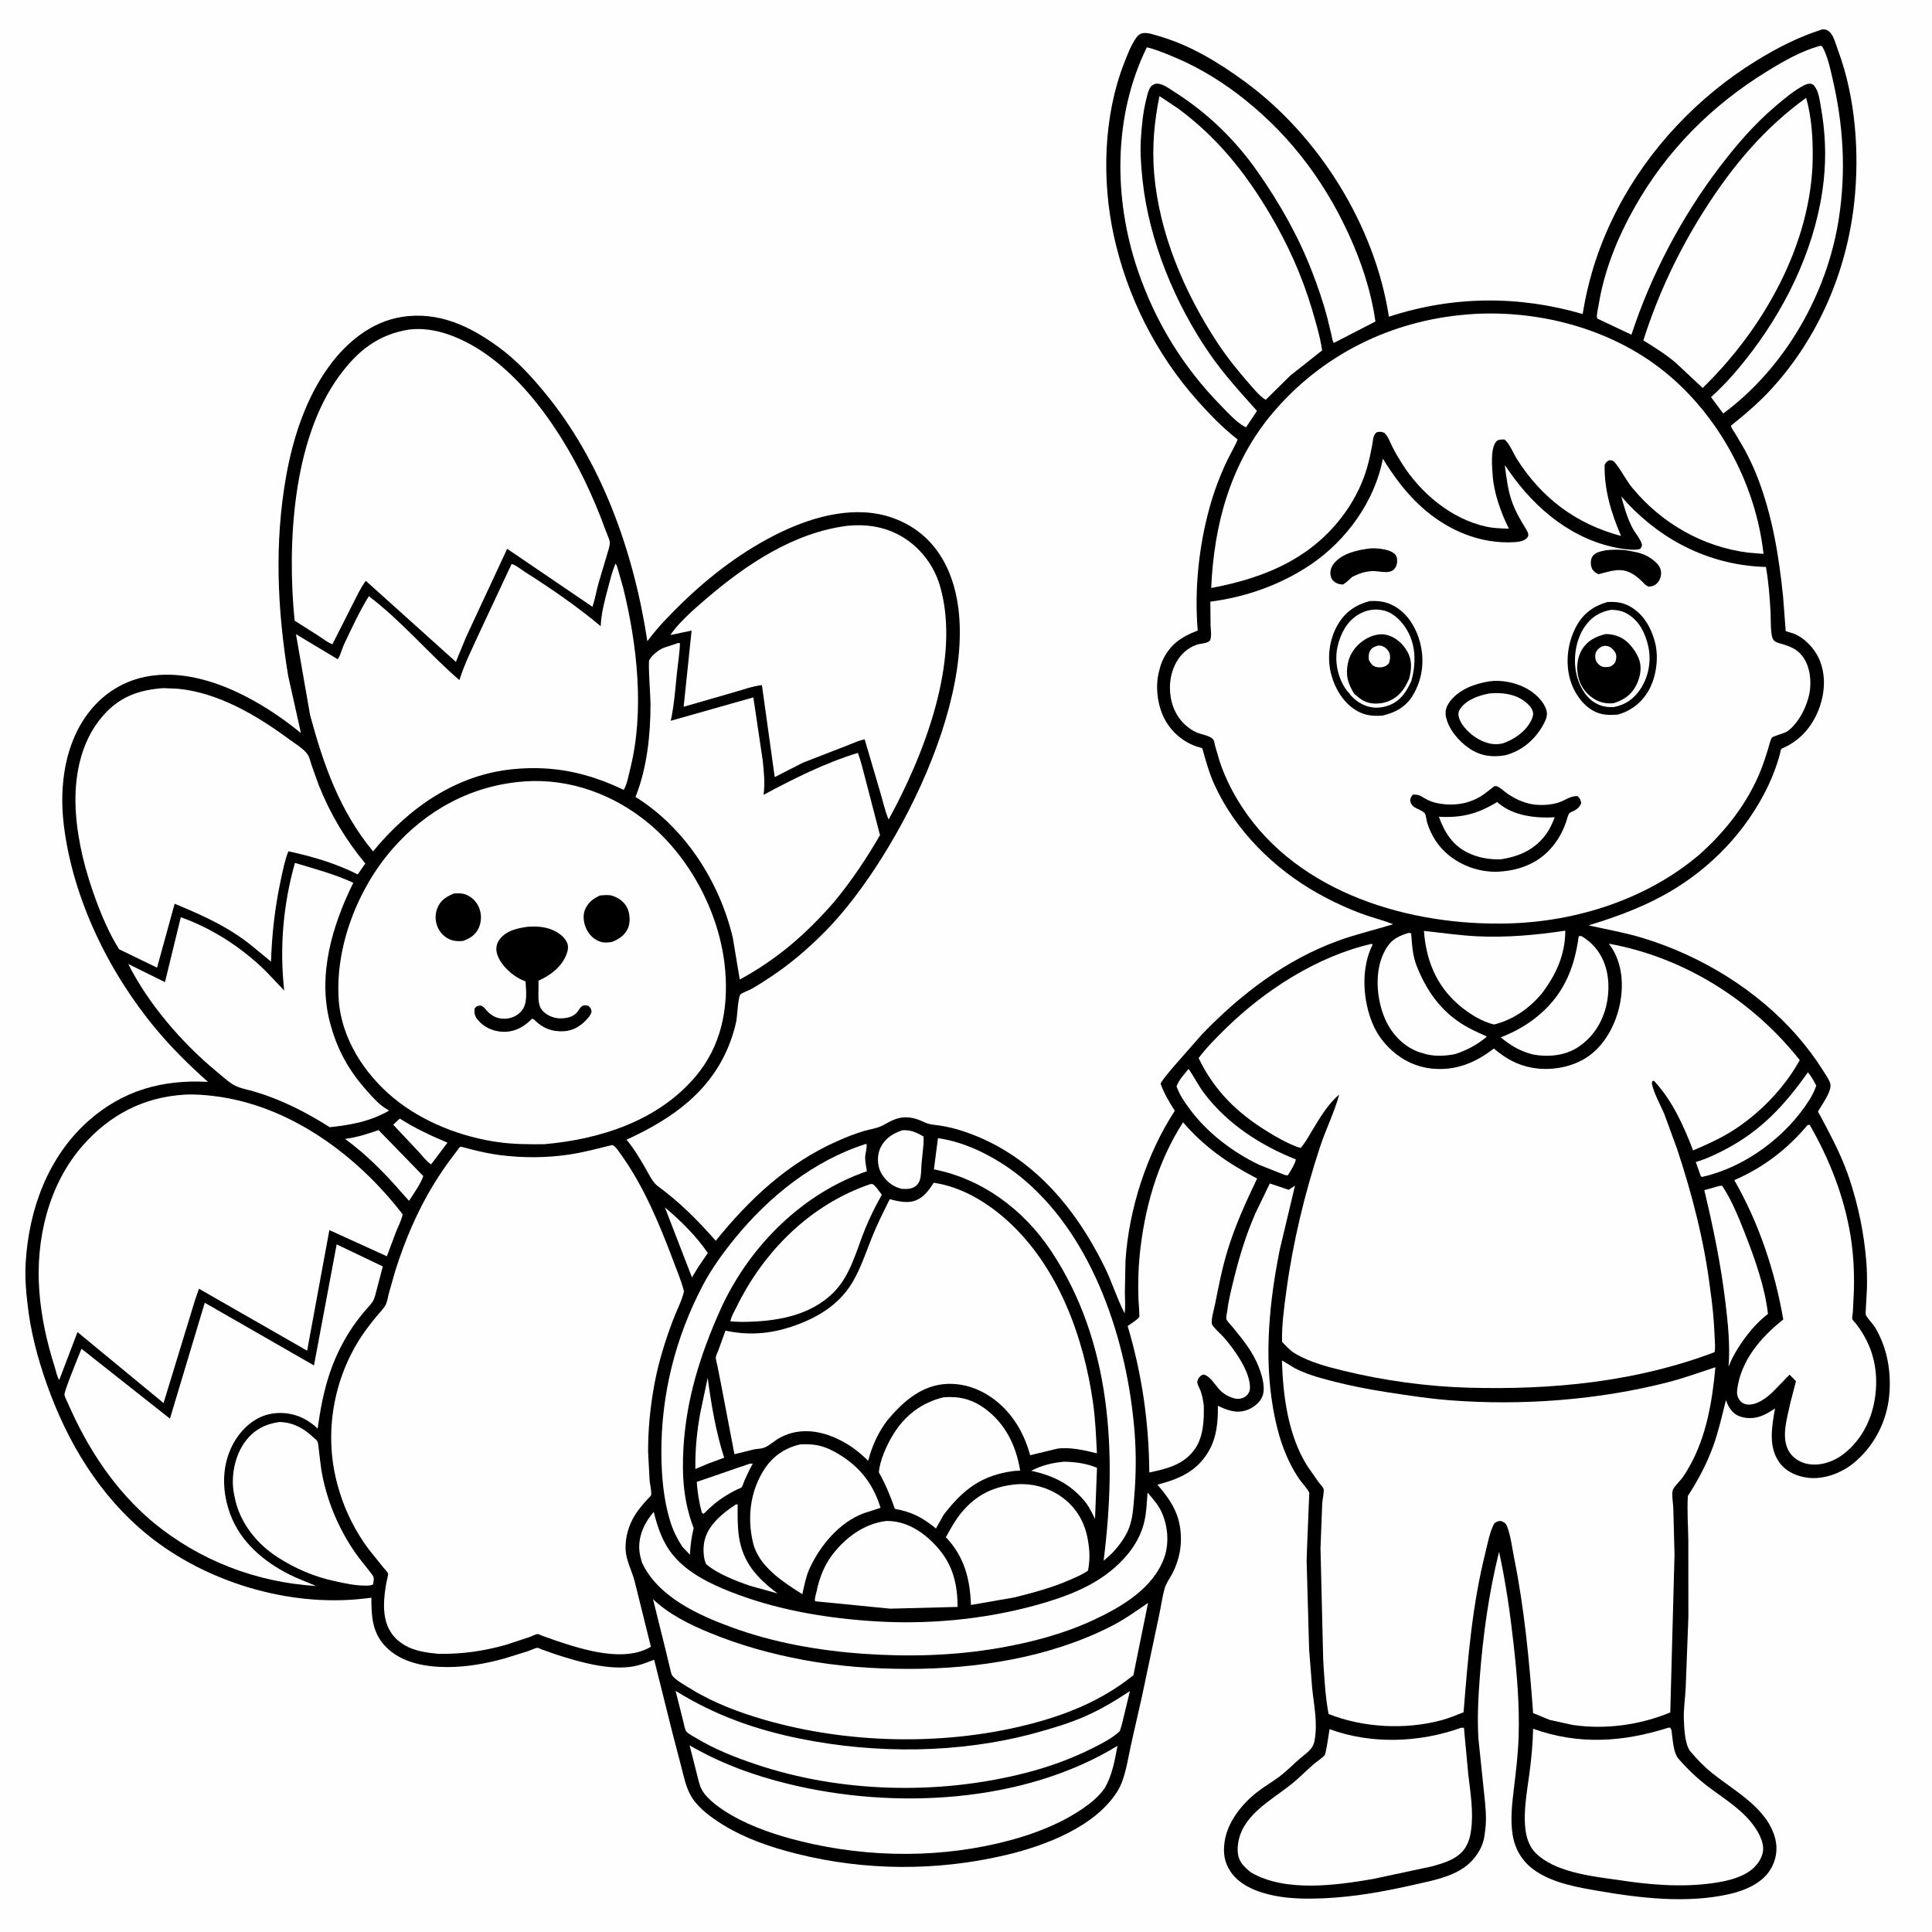 <svg version="1.1" xmlns="http://www.w3.org/2000/svg" style="display: block;" viewBox="0 0 2048 2048" width="1024" height="1024">
<path transform="translate(0,0)" fill="rgb(254,254,254)" d="M -0 -0 L 2048 0 L 2048 2048 L -0 2048 L -0 -0 z"/>
<path transform="translate(0,0)" fill="rgb(0,0,0)" d="M 1931.94 31.079 C 1935.53 31.069 1937.67 31.848 1940.12 34.5 C 1944.11 38.831 1946.32 47.795 1948.38 53.322 C 1966.92 103.045 1971.29 162.086 1965.56 214.619 C 1957.58 287.778 1927.69 357.684 1877.82 412.258 C 1864.7 426.613 1850.03 439.106 1834.89 451.254 C 1835.53 454.284 1837.99 457.268 1839.6 459.911 L 1849.5 476.805 C 1854.7 486.552 1859.48 496.699 1863.42 507.023 C 1878.99 547.802 1885.73 589.48 1890.16 632.719 L 1892.93 669.012 L 1901.05 671.515 C 1912.65 675.919 1923.37 687.241 1928.33 698.485 C 1935.94 715.764 1934.51 735.441 1927.67 752.726 C 1920.44 770.983 1907.54 785.557 1889.31 793.271 C 1887.42 794.071 1887.54 796.301 1887.05 798.23 C 1883.1 813.534 1876.81 828.909 1869.37 842.833 C 1844.64 889.12 1806.12 926.531 1759.77 951.022 C 1735.25 963.982 1710.34 972.843 1683.92 980.932 C 1703.13 985.236 1722.74 988.627 1741.58 994.367 C 1803.52 1013.24 1863.54 1049.92 1905.98 1099.11 C 1915.37 1110 1924.42 1121.92 1932.05 1134.11 C 1934.7 1138.33 1938.31 1143.29 1939.99 1148 C 1942.5 1155.05 1933.42 1167.8 1929.76 1174 C 1929.47 1174.49 1927.19 1177.86 1927.19 1178.33 C 1927.18 1178.93 1928.79 1181.31 1929.17 1182.03 L 1936.45 1195.7 C 1945.64 1213.16 1954.3 1231.02 1960.51 1249.78 C 1969.96 1278.31 1976.03 1307.64 1978.38 1337.6 C 1979.12 1347.06 1979.22 1356.64 1979.03 1366.12 L 1977.8 1388.39 C 1977.79 1389.59 1977.43 1392.87 1977.84 1393.75 C 1980.01 1398.38 1985.4 1403.13 1988.18 1407.94 C 2000.72 1429.63 2004.92 1454.2 2002.69 1479 C 2000.18 1506.97 1986.37 1533.61 1964.52 1551.23 C 1951.65 1561.61 1933.44 1568.43 1916.8 1566.53 C 1905.35 1565.23 1893.57 1560.23 1886.55 1550.75 C 1874.03 1533.84 1878.31 1512.04 1881.59 1493 C 1877.13 1496.06 1872.55 1498.84 1867.5 1500.84 C 1859.41 1504.05 1849.57 1504.23 1841.67 1500.31 C 1836.15 1497.58 1832.16 1491.33 1830.14 1485.69 L 1829.6 1484.09 C 1825.51 1500.22 1821.83 1516.87 1816.21 1532.53 C 1809.48 1551.29 1800.04 1569.11 1789.19 1585.79 C 1788.29 1601.36 1789.43 1617.42 1789.7 1633.02 L 1789.75 1713.97 L 1786.87 1789.97 C 1786.25 1801.19 1784.49 1812.26 1784.97 1823.54 C 1785.37 1832.68 1786.11 1849.77 1791.98 1856.68 C 1798.78 1864.69 1805.94 1872.27 1814.13 1878.91 C 1838.43 1898.6 1873.62 1916.48 1881.86 1949.21 C 1884.65 1960.31 1882.75 1971.87 1876.82 1981.63 C 1867.73 1996.61 1849.32 2004.17 1832.98 2007.86 C 1788.59 2017.87 1739.47 2012.23 1695.15 2004.58 C 1672.73 2000.71 1648.28 1996.59 1628.89 1984.05 C 1615.08 1975.12 1606.47 1962.14 1603.61 1945.84 C 1600.69 1929.2 1602.96 1911.16 1604.97 1894.5 C 1607.11 1876.79 1609.21 1858.95 1609.8 1841.12 C 1610.87 1808.49 1608.17 1775.89 1604.55 1743.49 C 1600.86 1710.39 1596.21 1677.53 1589.07 1644.98 C 1578.29 1688.3 1572.09 1733.04 1568.67 1777.5 C 1567 1799.37 1565.88 1821.2 1567.18 1843.13 L 1573.21 1900.98 C 1574.58 1913.77 1576.11 1927.18 1574.41 1940.01 L 1573.38 1947.41 C 1571.13 1960.24 1562.65 1972.25 1552.02 1979.65 C 1536.75 1990.29 1517.1 1993.75 1499.31 1997.82 C 1467.39 2005.11 1436.06 2010.79 1403.25 2012.26 C 1386.78 2013.01 1368.72 2012.87 1352.5 2009.82 C 1334.82 2006.49 1314.38 1999.36 1304.1 1983.5 C 1297.81 1973.8 1296.55 1964.26 1298.02 1953.07 C 1300.77 1932.13 1315.76 1913.09 1331.85 1900.3 C 1339.67 1894.08 1348.4 1889.13 1356.38 1883.14 C 1364.17 1877.28 1370.96 1870.12 1378.38 1863.81 C 1384.58 1858.53 1391.67 1854.3 1393.31 1846 C 1397.06 1827.01 1392.96 1808.82 1390.99 1789.91 L 1387.73 1748.7 L 1385.08 1654.74 C 1385.09 1646.85 1388.04 1582.7 1387.89 1582.36 C 1385.74 1577.56 1379.91 1571.86 1376.85 1567.27 C 1361.66 1544.52 1354.01 1519.04 1349.42 1492.31 C 1339.88 1436.76 1345.61 1379.36 1356.66 1324.38 L 1372.78 1256.79 L 1366.09 1261.25 L 1346.06 1254.51 L 1330.74 1286.25 C 1321.03 1308.46 1313.87 1331.62 1308.1 1355.14 C 1305.38 1366.22 1302.43 1377.66 1301.03 1388.98 C 1300.75 1391.18 1299.54 1396.17 1300 1398.21 C 1300.47 1400.27 1305.22 1405.04 1306.69 1406.85 C 1317.55 1420.16 1328.11 1432.94 1334.37 1449.18 C 1337.85 1458.21 1342.21 1472.21 1337.6 1481.59 C 1334.56 1487.77 1328 1492.47 1321.68 1494.75 C 1310.73 1498.71 1300.91 1494.92 1290.99 1490.16 C 1291.24 1506.9 1289.8 1523.76 1281.18 1538.5 C 1268.69 1559.84 1249.8 1567.8 1226.91 1573.83 C 1236.96 1585.58 1245.67 1597.03 1249.55 1612.3 C 1252.3 1623.14 1252.59 1635.74 1250.32 1646.72 C 1248.91 1653.58 1246.24 1661.28 1242.99 1667.5 C 1240.17 1672.9 1236.02 1678.39 1234.42 1684.29 C 1231.93 1693.5 1230.64 1703.5 1228.58 1712.88 L 1210.44 1798.69 L 1199.12 1848.56 C 1195.63 1863.99 1193.01 1885.19 1184.67 1898.62 C 1161.15 1936.5 1107.64 1956.67 1066.11 1966.45 C 993.231 1983.62 917.202 1983.27 844.531 1965.07 C 817.265 1958.24 789.637 1948.87 765.67 1933.88 C 753.764 1926.43 740.757 1917.16 733.233 1905.03 C 727.375 1895.59 725.006 1883.82 722.264 1873.18 L 712.529 1835.78 L 693.454 1759.41 C 685.944 1762.2 678.681 1765.24 670.732 1766.56 C 645.026 1770.84 613.413 1761.52 588.887 1753.66 L 574.197 1748.43 C 573.253 1748.08 570.748 1746.79 569.775 1746.76 C 567.812 1746.69 562.444 1749.35 560.389 1750.06 L 534.177 1758.23 C 514.763 1763.49 494.706 1767.15 474.545 1767.16 C 451.617 1767.18 426.081 1762.95 409.246 1745.92 C 394.489 1730.99 393.678 1713.5 393.667 1693.65 L 384.32 1694.75 C 305.526 1703.37 218.443 1677.08 157.011 1627.46 C 105.432 1585.79 71.028 1528.31 49.252 1466.28 C 39.793 1439.33 32.184 1410.64 29.188 1382.19 C 27.338 1367.66 26.368 1352.99 27.241 1338.34 C 30.595 1282.09 50.773 1226.41 93.642 1188.29 C 130.171 1155.81 172.314 1144.18 220.428 1146.84 C 200.651 1129.15 182.209 1111.07 165.196 1090.64 C 115.1 1030.48 76.936 952.067 67.58 874.079 C 62.654 833.022 68.66 787.194 95.04 754 C 112.54 731.981 136.417 718.798 164.415 715.858 C 219.382 710.086 278.176 743.642 319.008 777.082 L 305.441 716.306 C 293.952 645.956 290.78 575.491 303.28 505.038 C 310.493 464.384 324.157 422.192 348.646 388.533 C 367.384 362.779 393.822 340.905 426.136 335.913 C 465.335 329.859 498.572 345.905 529.3 368.5 C 547.435 381.836 562.405 398.06 576.715 415.319 C 638.127 489.392 671.917 585.542 686.214 679.707 C 696.72 665.491 709.041 652.873 721.639 640.525 C 752.502 610.275 788.39 583.064 827.431 564.259 C 863.303 546.981 907.263 535.182 946.251 548.971 C 972.611 558.293 992.096 576.468 1003.92 601.792 C 1054.44 710.021 952.926 907.777 875.563 986.5 C 857.338 1005.04 837.785 1021.89 816.021 1036.16 C 809.421 1040.48 802.76 1044.94 795.83 1048.71 C 793.04 1050.23 786.983 1052.12 784.882 1054.21 C 782.357 1056.71 781.484 1077.63 780.519 1082.38 C 778.987 1089.92 776.723 1097.36 774.04 1104.57 C 754.706 1156.52 712.548 1186.02 664.134 1208.15 C 671.806 1217.08 677.906 1227.72 683.892 1237.83 C 687.465 1243.86 691.672 1253.26 697.339 1257.4 C 720.678 1274.41 739.619 1293.64 758.728 1315.26 C 794.464 1271.09 834.809 1233.05 887.398 1209.72 C 896.549 1205.66 905.903 1201.92 915.488 1199.01 C 922.239 1196.96 929.726 1196.22 935.947 1192.88 C 940.175 1190.61 944.502 1188.03 949.022 1186.41 C 959.879 1182.5 969.533 1184.64 979.5 1189.45 C 985.576 1192.38 990.397 1192.23 996.849 1193.24 C 1004.51 1194.43 1012.02 1196.23 1019.4 1198.6 C 1090.85 1221.58 1138.74 1277.67 1170.94 1343.1 C 1178.81 1359.09 1183.98 1376.44 1192.11 1392.17 C 1193.2 1385.05 1192.51 1377.6 1192.39 1370.41 L 1193.07 1336.26 C 1196.67 1281.77 1215.45 1223.32 1245.32 1177.49 C 1239.4 1168.04 1233.92 1159.16 1230.21 1148.6 C 1233.89 1142.29 1239.34 1136.42 1243.98 1130.78 L 1273.94 1096.66 C 1315.03 1054.02 1362.39 1017.68 1418.56 997.204 C 1437.78 990.194 1457.34 985.769 1476.78 979.72 C 1466.92 975.746 1456.52 973.205 1446.5 969.652 C 1429.49 963.621 1412.75 955.825 1397 947.017 C 1350.42 920.966 1308.88 879.848 1286.91 830.768 C 1281.55 818.773 1278.03 805.784 1274.46 793.155 L 1271 792.106 C 1256.78 788.041 1244.31 778.326 1236.5 765.698 C 1227.29 750.804 1224.21 729.283 1228.44 712.402 C 1229.45 708.389 1230.43 704.355 1232.16 700.58 C 1240.15 683.131 1252.15 675.085 1269.62 668.417 C 1266.04 625.152 1270.7 579.296 1282.33 537.562 C 1287.2 520.077 1293.57 503.271 1301.45 486.913 C 1302.6 484.515 1312.09 467.079 1311.85 465.85 C 1311.81 465.64 1307.39 462.168 1307.01 461.852 C 1293.48 450.773 1281.14 437.919 1269.52 424.874 C 1225.31 375.228 1194.66 314.195 1180.57 249.286 C 1167.91 190.964 1169.72 123.402 1191.39 67.523 C 1194.94 58.365 1198.56 48.666 1204.11 40.494 C 1206.13 37.525 1208.52 35.487 1212.22 35.068 C 1217.16 34.508 1223.29 36.792 1228.03 38.148 C 1261.37 47.691 1291.32 65.909 1319.12 86.196 C 1398.16 143.868 1457.4 239.102 1472.3 335.743 C 1539.68 313.643 1609.69 312.992 1677.7 332.887 C 1684.05 293.352 1696.04 257.293 1714.49 221.695 C 1747.69 157.658 1800.1 102.388 1861.36 64.618 C 1883.94 50.695 1906.56 39.124 1931.94 31.079 z"/>
<path transform="translate(0,0)" fill="rgb(254,254,254)" d="M 423.804 1185.73 C 439.9 1196.07 456.765 1203.88 474.349 1211.29 L 461.303 1228.56 L 456.942 1234.32 C 452.179 1231.27 447.571 1224.95 443.645 1220.77 L 416.795 1192.21 L 423.804 1185.73 z"/>
<path transform="translate(0,0)" fill="rgb(254,254,254)" d="M 704.842 1279.96 C 721.555 1293.95 737.945 1310.16 750.334 1328.22 L 740.135 1343.19 L 733.497 1354.07 L 704.842 1279.96 z"/>
<path transform="translate(0,0)" fill="rgb(254,254,254)" d="M 794.932 1551.5 L 798.009 1551.5 C 794.634 1557.41 791.748 1563.54 789.04 1569.78 C 788.366 1571.33 787.166 1575.51 786.096 1576.64 C 785.353 1577.42 782.059 1578.55 781 1579.06 C 776.902 1581.06 772.97 1583.25 769.1 1585.67 C 760.269 1591.18 753.117 1597.35 745.853 1604.8 L 744.01 1603.5 C 741.058 1592.9 739.334 1581.84 738.586 1570.88 L 794.932 1551.5 z"/>
<path transform="translate(0,0)" fill="rgb(254,254,254)" d="M 750.187 1460.51 C 753.884 1488.35 758.973 1518.56 767.655 1545.23 L 750.747 1551.44 L 737.117 1557.17 C 736.791 1537.26 738.718 1517.27 742.341 1497.69 L 750.187 1460.51 z"/>
<path transform="translate(0,0)" fill="rgb(254,254,254)" d="M 1128.17 1549.43 C 1140.5 1549.79 1151.41 1551.21 1162.87 1555.94 L 1160.78 1610.14 C 1157.8 1604.16 1155.16 1598.46 1151.15 1593.07 L 1150.28 1591.93 C 1135.08 1573.29 1116.32 1564.04 1093.05 1559.09 C 1104.5 1553.26 1115.41 1550.58 1128.17 1549.43 z"/>
<path transform="translate(0,0)" fill="rgb(254,254,254)" d="M 401.296 1197.95 L 448.687 1246.68 C 445.73 1255.56 438.572 1264.98 433.603 1272.96 L 424.362 1262.66 C 407.465 1243.05 386.75 1222.48 365.748 1207.31 C 378.203 1205.75 389.494 1202.01 401.296 1197.95 z"/>
<path transform="translate(0,0)" fill="rgb(254,254,254)" d="M 956.641 1198.11 C 965.242 1197.5 971.914 1200.56 979.06 1204.86 L 979.003 1212.5 L 976.841 1233.9 C 976.428 1239.35 976.714 1246.16 974.929 1251.25 C 974.15 1253.47 972.836 1255.53 971 1257.02 C 966.406 1260.75 960.852 1260.54 955.278 1260.17 L 949.902 1258.29 C 942.189 1254.88 935.036 1247.38 932.264 1239.35 C 929.755 1232.08 930.125 1222.8 933.687 1215.91 C 938.69 1206.24 946.747 1201.43 956.641 1198.11 z"/>
<path transform="translate(0,0)" fill="rgb(254,254,254)" d="M 780.49 1594.5 L 781.945 1595.05 C 781.888 1606.17 781.691 1617.4 783.249 1628.44 C 787.136 1656.01 802.43 1672.77 824.258 1689.12 L 795.348 1681.08 C 780.679 1676.09 760.122 1668.26 748.485 1657.95 C 745.474 1651.59 745.222 1641.41 746.525 1634.56 C 749.896 1616.84 766.262 1603.66 780.49 1594.5 z"/>
<path transform="translate(0,0)" fill="rgb(254,254,254)" d="M 1916.43 1136.67 C 1920.03 1140.92 1922.81 1145.87 1925.28 1150.83 C 1923.49 1156.14 1921.07 1161.04 1918.1 1165.79 C 1894.09 1204.17 1850.73 1236.71 1806.5 1247.03 C 1804.12 1247.7 1805.3 1247.72 1802.97 1247 L 1797.62 1231.79 C 1808.52 1228.62 1818.88 1223.69 1828.9 1218.43 C 1867.07 1198.41 1891.96 1171.39 1916.43 1136.67 z"/>
<path transform="translate(0,0)" fill="rgb(254,254,254)" d="M 1259.95 1133.07 C 1265.93 1141.65 1270.45 1150.98 1276.82 1159.37 C 1301.13 1191.41 1336.52 1214.36 1373.56 1228.98 C 1373.75 1232.12 1367.03 1243.3 1365.01 1245.99 L 1361.82 1245.5 L 1334.56 1234.65 C 1306.36 1221.13 1279.36 1200.46 1260.75 1175.14 C 1255.24 1167.65 1250.27 1160.32 1247.16 1151.51 C 1249.69 1144.83 1255.48 1138.53 1259.95 1133.07 z"/>
<path transform="translate(0,0)" fill="rgb(254,254,254)" d="M 1821.36 1257.5 C 1822.87 1257.01 1823.93 1256.97 1825.5 1256.92 C 1835.51 1271.84 1842.89 1290.11 1849.45 1306.82 C 1860.02 1333.78 1870.82 1363.91 1874.12 1392.77 C 1861.18 1402.77 1850.61 1415.9 1841.97 1429.7 C 1838.43 1435.62 1835.12 1441.45 1832.73 1447.95 L 1832.34 1449.04 C 1834.12 1426.31 1831.75 1403.16 1829.03 1380.6 C 1824.14 1340.02 1816.13 1301.34 1806.63 1261.59 L 1821.36 1257.5 z"/>
<path transform="translate(0,0)" fill="rgb(254,254,254)" d="M 1673.49 992.5 L 1676.02 992.138 C 1682.87 995.995 1688.86 1001.35 1693.5 1007.71 C 1704.48 1022.8 1706.74 1042.26 1703.84 1060.27 C 1700.64 1080.13 1690.68 1097.69 1673.96 1109.27 C 1659.75 1119.11 1641.2 1120.94 1624.6 1117.68 L 1623.81 1117.47 L 1622.5 1117.09 C 1610.08 1113.64 1600.72 1107.75 1590.81 1099.61 C 1603.83 1094.7 1616.07 1088.02 1627.08 1079.49 C 1656.34 1056.8 1668.73 1028.14 1673.49 992.5 z"/>
<path transform="translate(0,0)" fill="rgb(254,254,254)" d="M 1491.13 989.5 C 1493.53 988.889 1493.46 988.553 1495.92 989.5 C 1496.81 1001.36 1497.34 1012.98 1501.81 1024.16 C 1511.2 1047.67 1524.37 1067.73 1545.41 1082.54 C 1554.98 1089.27 1565.21 1093.93 1575.88 1098.58 L 1575.53 1099.39 C 1565.65 1107.58 1555.03 1113.2 1542.91 1117.26 C 1533.31 1119.35 1521.8 1120 1512.23 1117.58 L 1510.5 1117.11 C 1506.87 1116.16 1503.4 1115.13 1499.99 1113.56 C 1483.44 1105.94 1471.94 1091.42 1465.97 1074.42 C 1459 1054.61 1457.58 1029.2 1466.91 1010 C 1472.71 998.055 1478.7 993.71 1491.13 989.5 z"/>
<path transform="translate(0,0)" fill="rgb(254,254,254)" d="M 1509.45 986.815 C 1528.13 988.775 1546.69 991.556 1565.48 992.485 C 1596.72 994.029 1628.41 991.261 1659.29 986.522 C 1659.18 1012.12 1649.51 1033.3 1634.25 1053.31 C 1620.94 1069.12 1604.05 1080.91 1583.83 1086.01 C 1570.3 1082.92 1556.55 1074.02 1546.15 1065.05 C 1522.36 1044.53 1511.66 1017.57 1509.45 986.815 z"/>
<path transform="translate(0,0)" fill="rgb(254,254,254)" d="M 939.195 1612.33 L 940.606 1612.29 C 959.3 1612.45 975.153 1621.76 988.233 1634.53 C 1008.67 1654.49 1014.84 1675.36 1015.13 1703.41 L 943.56 1705.25 L 864.145 1697.42 L 863.823 1696.37 C 863.577 1694.05 865.033 1689.74 865.528 1687.36 C 868.539 1672.89 873.524 1659.54 882.601 1647.73 C 896.492 1629.66 916.292 1615.15 939.195 1612.33 z"/>
<path transform="translate(0,0)" fill="rgb(254,254,254)" d="M 921.725 1255.5 L 924.514 1254.97 C 928.497 1257.01 931.94 1262.92 934.741 1266.5 C 928.192 1278.16 922.154 1290.2 917.1 1302.59 C 907.798 1325.4 901.725 1351.72 883.958 1369.69 C 858.245 1395.71 820.922 1401.05 786.136 1401.28 L 774.4 1400.78 C 773.901 1397.9 779.325 1388.43 780.721 1385.56 C 809.462 1326.5 858.893 1277.12 921.725 1255.5 z"/>
<path transform="translate(0,0)" fill="rgb(254,254,254)" d="M 1000.28 1481.17 C 1016.69 1479.92 1030.27 1483.18 1043.71 1492.94 C 1065.76 1508.94 1077.11 1532.47 1081.41 1558.86 L 1074.72 1559.32 C 1040.6 1563.73 1021.12 1578.76 1000.43 1605.54 L 992.117 1620.25 C 977.983 1608.6 966.638 1602.74 948.605 1599.44 C 943.737 1585.61 938.84 1573.6 931.643 1560.82 C 932.493 1548.33 940.164 1531.39 946.7 1520.8 C 959.34 1500.31 976.794 1486.85 1000.28 1481.17 z"/>
<path transform="translate(0,0)" fill="rgb(254,254,254)" d="M 918.336 1212.5 C 919.652 1214.55 917.162 1223.37 917.091 1226.35 C 916.974 1231.29 918.178 1236.68 918.931 1241.56 L 912.524 1243.88 C 845.888 1269.02 791.88 1324.93 763.103 1389.51 C 742.3 1436.19 727.562 1482.95 724.533 1534.24 C 722.76 1564.27 724.468 1591.53 735.323 1619.87 C 732.945 1629.49 731.803 1638.17 731.392 1648.11 L 723.648 1639.97 C 717.807 1631.2 713.572 1622.7 710.447 1612.6 C 703.461 1590.01 701.261 1565.1 701.089 1541.54 C 700.631 1478.78 715.823 1418.02 745.018 1362.5 C 754.257 1344.93 766.488 1328.05 779.021 1312.68 C 815.418 1268.05 862.903 1229.97 918.336 1212.5 z"/>
<path transform="translate(0,0)" fill="rgb(254,254,254)" d="M 848.087 1531.15 C 861.631 1530.38 871.578 1531.92 883.526 1538.32 C 908.901 1551.91 925.016 1570.81 933.412 1598.35 L 915.5 1604.14 C 889.263 1613.98 868.732 1639.1 857.605 1663.96 C 854.123 1672.07 852.487 1681.34 850.499 1689.9 C 830.274 1677.18 804.386 1660.49 798.368 1635.85 C 791.981 1609.7 794.984 1582.03 809.273 1558.95 C 818.303 1544.36 831.39 1534.97 848.087 1531.15 z"/>
<path transform="translate(0,0)" fill="rgb(254,254,254)" d="M 1077.66 1573.41 C 1094 1572.29 1110.42 1576.64 1123.98 1585.83 C 1139.82 1596.56 1149.44 1612.25 1152.94 1631 C 1155.13 1642.69 1155.66 1653.18 1153.31 1664.93 C 1147.58 1669.02 1140.61 1671.86 1134.17 1674.68 C 1114.92 1683.14 1095.17 1688.38 1074.84 1693.42 L 1029.23 1701.33 C 1028.32 1673.78 1022.16 1649.93 1002.65 1629.52 C 1007.62 1620.57 1012.55 1611.42 1019.1 1603.5 C 1034.86 1584.46 1053.31 1575.56 1077.66 1573.41 z"/>
<path transform="translate(0,0)" fill="rgb(254,254,254)" d="M 994.271 1206.55 C 1026.6 1210.75 1061.36 1230 1085.88 1250.84 C 1159.93 1313.8 1194.81 1422.27 1202.55 1516.13 C 1204.53 1540.04 1204.33 1563.91 1202.25 1587.82 C 1201.33 1598.42 1200.71 1609.38 1196.95 1619.43 C 1193.6 1628.38 1187.93 1636.06 1181.82 1643.28 C 1178.25 1647.41 1174 1650.85 1169.88 1654.42 C 1184.05 1542.12 1178.83 1423.08 1114.07 1325.84 C 1085.16 1282.43 1041.47 1249.73 989.98 1239.55 L 994.271 1206.55 z"/>
<path transform="translate(0,0)" fill="rgb(254,254,254)" d="M 296.173 1507.35 L 301 1507.68 C 312.965 1509.15 322.827 1514.98 331.485 1523.07 C 332.529 1524.04 335.887 1526.59 336.41 1527.78 C 337.605 1530.5 337.721 1535.05 338.112 1538.05 C 339.26 1546.84 340.025 1555.82 341.788 1564.52 C 347.632 1593.35 359.251 1620.58 375.806 1644.86 C 381.706 1653.51 388.627 1661.27 394.833 1669.67 C 397.042 1672.66 396.086 1676.11 395.5 1679.48 C 392.913 1681.03 390.227 1680.76 387.312 1680.78 C 376.193 1680.86 365.599 1678.39 354.781 1676.07 C 333.323 1671.47 312.967 1662.77 294.5 1650.89 C 272.542 1636.76 254.669 1614.81 249.14 1588.92 L 247.688 1581.74 C 244.792 1563.97 249.123 1542.44 260.107 1527.88 C 269.423 1515.54 281.032 1509.53 296.173 1507.35 z"/>
<path transform="translate(0,0)" fill="rgb(254,254,254)" d="M 716.157 1792.38 C 757.475 1818.07 800.319 1833.37 847.778 1842.99 C 928.713 1859.41 1017.18 1858.86 1097 1837.16 C 1115.18 1832.22 1133.8 1826.68 1151.04 1819.04 C 1167.37 1811.8 1182.9 1802.47 1197.76 1792.6 L 1189.31 1827.72 L 1187.08 1835.01 C 1179.32 1842.44 1168.12 1848.14 1158.55 1852.93 C 1135.29 1864.56 1111.92 1873.05 1086.71 1879.49 C 994.543 1903.02 890.596 1900.52 800.291 1869.95 C 778.984 1862.74 757.798 1854.4 738.5 1842.72 C 735.541 1840.92 730.114 1838.26 727.83 1835.77 C 725.917 1833.68 725.156 1828.13 724.463 1825.41 L 716.157 1792.38 z"/>
<path transform="translate(0,0)" fill="rgb(254,254,254)" d="M 1216.43 1582.14 C 1221.49 1588.14 1227.19 1594.42 1230.66 1601.48 C 1237.9 1616.17 1239.73 1635.37 1234.25 1650.86 C 1222.69 1683.53 1189.31 1703.17 1159.62 1717.05 C 1127.98 1731.84 1093.16 1741.04 1058.85 1746.96 C 1011.24 1755.17 963.132 1756.46 915 1753.05 C 867.67 1749.7 820.134 1741.31 775.5 1724.98 C 739.961 1711.97 697.412 1692.67 680.563 1656.45 C 679.234 1651.86 677.914 1647.3 677.656 1642.5 C 676.854 1627.57 683.356 1613.69 693.014 1602.66 C 697.352 1620.05 702.707 1636 714.551 1649.8 C 729.913 1667.7 753.067 1679 774.633 1687.46 C 821.446 1705.81 870.121 1714.41 920.095 1718.16 C 980.035 1722.66 1042.06 1717.27 1100 1701.05 C 1128.95 1692.96 1158.32 1682.09 1181.29 1662.02 C 1196.51 1648.73 1208.63 1632.39 1213.15 1612.42 C 1215.39 1602.56 1215.67 1592.2 1216.43 1582.14 z"/>
<path transform="translate(0,0)" fill="rgb(254,254,254)" d="M 730.965 1850.12 C 763.99 1869.36 798.984 1882.08 836.008 1891.12 C 947.735 1918.41 1084.71 1911.65 1184.59 1850.66 C 1181.81 1865.63 1178.87 1882.41 1170.92 1895.62 C 1165.39 1903.83 1156.7 1910.97 1148.62 1916.58 C 1125.61 1932.59 1097.92 1943.46 1071 1950.71 C 999.527 1969.96 921.779 1969.62 850 1952.09 C 824.332 1945.81 798.035 1937.29 775.076 1923.96 C 764.765 1917.97 750.071 1908.04 744.154 1897.5 C 741.225 1892.28 739.968 1885.39 738.51 1879.62 L 730.965 1850.12 z"/>
<path transform="translate(0,0)" fill="rgb(254,254,254)" d="M 1929.48 48.5 L 1931.5 49.037 C 1937.27 58.921 1940.03 72.424 1942.61 83.53 C 1953.98 132.474 1956.95 180.498 1949.45 230.369 C 1937.31 311.07 1892.41 389.656 1826.7 438.333 L 1813.75 420.933 C 1829.93 406.556 1844.54 389.274 1857.57 372.004 C 1896.88 319.871 1926.15 256.565 1933.2 191.336 C 1936.05 165.023 1934.85 139.011 1930.13 113 C 1928.82 105.775 1927.9 96.628 1923.1 90.858 L 1922.5 90.175 L 1919.98 88.756 C 1917.45 88.62 1915.75 88.828 1913.44 89.947 C 1902.26 95.362 1891.39 104.703 1881.9 112.748 C 1859.27 131.934 1840.33 154.085 1822.43 177.641 C 1782.29 230.461 1750.07 291.715 1729.39 354.803 L 1693.32 337.763 L 1692.83 336.345 C 1692.38 333.143 1694.02 327.125 1694.56 323.691 C 1700.35 287.019 1714.74 251.603 1732.95 219.445 C 1767.14 159.045 1814.57 111.616 1873.48 75.401 C 1891.13 64.546 1909.38 54.085 1929.48 48.5 z"/>
<path transform="translate(0,0)" fill="rgb(254,254,254)" d="M 1914.57 103.709 C 1920.42 123.82 1921.88 147.409 1921.54 168.334 C 1920.06 259.298 1868.87 349.201 1804.87 411.242 L 1776.5 384.697 C 1765.78 375.571 1753.97 368.224 1742.03 360.846 C 1757.59 311.752 1779.61 265.312 1807.29 221.902 C 1836.68 175.82 1870.03 135.935 1914.57 103.709 z"/>
<path transform="translate(0,0)" fill="rgb(254,254,254)" d="M 1215.71 50.161 C 1224.44 52.196 1232.88 55.7 1241.17 59.056 C 1265.84 69.041 1289.33 82.644 1310.61 98.639 C 1362.74 137.822 1401.72 187.827 1429.07 246.93 C 1442.84 276.706 1453.41 308.239 1457.99 340.802 L 1413.93 363.529 C 1412.27 361.254 1411.99 357.595 1411.36 354.858 L 1407 336.941 C 1402.67 320.131 1396.88 303.684 1390.63 287.5 C 1376.09 249.849 1356.31 215.244 1333.25 182.226 C 1309.74 148.564 1280.7 120.37 1246.17 98.2 C 1241.62 95.276 1233.46 89.253 1228 88.748 C 1224.28 88.403 1222.93 89.476 1220.13 91.5 C 1217.3 95.33 1216.22 100.629 1215.07 105.213 C 1211.61 119.098 1210.14 133.996 1209.32 148.267 C 1208.51 162.464 1209.64 176.52 1211.12 190.633 C 1217.88 254.792 1245.47 321.632 1282.03 374.636 C 1297.23 396.677 1314.7 415.71 1332.44 435.585 L 1320.91 452.913 L 1319.11 452.136 C 1310.2 447.171 1301.8 437.673 1294.66 430.408 C 1254.17 389.168 1224.9 341.577 1206.2 286.878 C 1180.25 210.964 1179.87 122.959 1215.71 50.161 z"/>
<path transform="translate(0,0)" fill="rgb(254,254,254)" d="M 1254.1 1189.67 C 1276.66 1215.97 1302.12 1233.49 1332.59 1249.3 C 1320.77 1273.97 1309.57 1298.5 1301.5 1324.72 C 1295.7 1343.57 1291.88 1362.77 1288.1 1382.09 C 1287.08 1387.32 1283.64 1398.38 1284.67 1403.51 C 1285.21 1406.24 1295.26 1415.29 1297.5 1417.87 C 1308.35 1430.38 1325.44 1453.91 1325.03 1471.32 C 1324.94 1474.76 1323.4 1477.79 1320.76 1479.97 C 1317.63 1482.55 1312.97 1483.35 1309.06 1482.47 C 1303.25 1481.17 1297.49 1477.91 1293.31 1473.7 C 1288.39 1468.73 1282.53 1457.95 1275.5 1457.06 C 1273.6 1457.82 1272.44 1458.49 1271.2 1460.12 C 1270.24 1461.39 1268.96 1463.84 1269.16 1465.5 C 1269.49 1468.16 1271.99 1472.44 1272.95 1475.13 C 1274.6 1479.77 1275.28 1484.62 1276.04 1489.47 C 1276.43 1504.81 1275.87 1522.31 1266.97 1535.5 C 1255.56 1552.39 1237.21 1556.99 1218.32 1560.87 C 1217.89 1507.65 1210.55 1456.7 1195.38 1405.67 C 1198.45 1403.34 1205.61 1399.06 1207.68 1396.06 C 1208.19 1395.33 1206.87 1379.46 1206.8 1377.23 C 1206.31 1362.08 1206.53 1346.84 1208 1331.75 C 1212.84 1281.96 1226.74 1232.07 1254.1 1189.67 z"/>
<path transform="translate(0,0)" fill="rgb(254,254,254)" d="M 1229.09 101.887 L 1248.55 114.839 C 1289.63 145.027 1319.45 181.997 1345.4 225.611 C 1364.69 258.026 1380.17 291.969 1390.86 328.216 C 1395.04 342.408 1399.31 356.778 1401.53 371.429 L 1367.72 398.173 L 1341.73 423.82 C 1335.18 419.894 1329.57 412.836 1324.54 407.103 C 1312.3 393.143 1300.31 378.282 1290.13 362.741 C 1255.46 309.859 1228.95 247.758 1223.47 184.235 C 1221.08 156.528 1223.45 129.049 1229.09 101.887 z"/>
<path transform="translate(0,0)" fill="rgb(254,254,254)" d="M 1548.8 1831.5 L 1551.83 1831.5 L 1556.48 1881.34 C 1558.68 1900.07 1562.1 1921.01 1559.43 1939.76 L 1559.17 1941.5 C 1558.35 1947.16 1557.08 1951.97 1554.27 1957.01 C 1546.78 1970.45 1530.94 1974.93 1517.08 1978.62 L 1455.16 1991.85 C 1415.67 1998.62 1362.41 2005.98 1326.17 1984.91 C 1322.42 1981.9 1318.38 1978.52 1315.73 1974.46 C 1311.86 1968.53 1311.46 1961.54 1312.37 1954.66 C 1316.35 1924.79 1346.23 1909.14 1367.6 1892.39 C 1376.46 1885.45 1384.31 1877.24 1392.82 1869.86 C 1395.96 1867.13 1401.93 1863.52 1404.3 1860.34 C 1405.74 1858.41 1408.72 1836.7 1409.39 1832.98 C 1453.8 1849.25 1504.71 1847.37 1548.8 1831.5 z"/>
<path transform="translate(0,0)" fill="rgb(254,254,254)" d="M 1768.37 1831.5 L 1770.01 1831.25 C 1772.39 1833.13 1771.96 1835.88 1772.38 1838.82 C 1773.44 1846.18 1774.19 1858.45 1779.15 1864.21 C 1788.15 1874.65 1798.83 1884.88 1809.78 1893.25 C 1825.6 1905.34 1843.31 1915.91 1856.08 1931.46 C 1862.49 1939.27 1870.34 1951.81 1868.83 1962.5 C 1867.72 1970.33 1862.18 1977.8 1856.04 1982.49 C 1844.72 1991.14 1828.81 1994.39 1815 1996.3 C 1781.75 2000.91 1747.23 1997.84 1714.2 1992.68 C 1687.02 1988.96 1646.8 1984.3 1627.13 1963.5 C 1621.44 1957.47 1618.42 1949.03 1617.26 1940.95 C 1614.44 1921.36 1618.67 1899.25 1621.28 1879.74 C 1623.38 1864.07 1624.8 1848.36 1625.17 1832.54 C 1673.44 1849.85 1720.11 1846.8 1768.37 1831.5 z"/>
<path transform="translate(0,0)" fill="rgb(254,254,254)" d="M 1916.2 1192.5 L 1918.37 1192.43 C 1939.19 1228.63 1954.75 1268 1961.54 1309.33 C 1964.68 1328.45 1965.66 1347.56 1965.24 1366.91 L 1964.13 1390.6 C 1964 1392.37 1963.07 1397.11 1963.55 1398.39 C 1963.98 1399.56 1966.44 1401.96 1967.3 1403.05 C 1984.84 1425.43 1991.47 1451.23 1987.9 1479.37 C 1984.77 1503.97 1973.59 1526.61 1953.65 1541.8 C 1943.41 1549.6 1929.37 1554.23 1916.5 1551.9 C 1908.96 1550.53 1901.73 1546.39 1897.34 1540.04 C 1887 1525.12 1894.63 1502.94 1897.95 1486.58 L 1903.82 1464.11 L 1896.99 1457.2 L 1879.27 1475.46 C 1872.57 1481.9 1862.49 1489.5 1852.76 1488.88 C 1849.31 1488.66 1846.35 1487.17 1844.23 1484.44 C 1841.57 1481.03 1840.96 1477.18 1841.5 1472.98 C 1845.49 1441.93 1866.71 1417.38 1890.34 1398.74 C 1881.6 1347.58 1864.37 1296.1 1838.42 1251 C 1869.16 1237.73 1894.74 1218.05 1916.2 1192.5 z"/>
<path transform="translate(0,0)" fill="rgb(254,254,254)" d="M 312.626 914.702 C 333.389 920.971 354.792 926.632 374.514 935.785 C 352.187 981.082 336.54 1033.29 349.706 1083.62 C 357.386 1112.98 369.621 1134.75 389.816 1157.31 C 396.33 1164.59 402.587 1171.59 411.155 1176.5 L 412.54 1177.28 C 392.303 1188.82 372.457 1192.39 349.528 1194.91 C 331.745 1183.57 313.257 1173.49 293.689 1165.58 C 285.342 1162.2 276.846 1159.22 268.192 1156.73 C 261.611 1154.84 253.43 1153.42 247.537 1149.94 C 241.141 1146.16 235.037 1140.29 229.235 1135.59 C 192.91 1105.55 157.064 1064.01 135.975 1021.87 L 174.884 1041.11 L 191.658 972.287 C 222.769 983.381 251.171 1001.28 275.518 1023.53 C 284.541 1031.77 292.667 1041.27 301.286 1049.97 C 296.2 1004.4 300.209 958.925 312.626 914.702 z"/>
<path transform="translate(0,0)" fill="rgb(254,254,254)" d="M 692.197 1695.16 C 708.841 1711.11 731.175 1722.16 752.292 1730.82 C 784.783 1744.15 817.729 1753.3 852.252 1759.69 C 888.9 1766.46 925.398 1769.08 962.602 1769.1 C 1035.05 1769.15 1111.8 1757.33 1177.1 1724.29 C 1191.4 1717.06 1203.87 1708.17 1216.99 1699.14 L 1204.4 1761.12 L 1201.49 1775.77 C 1167.39 1803.23 1128.67 1818.55 1086.39 1828.96 C 998.356 1850.63 898.176 1848.26 811.001 1823.24 C 784.196 1815.54 757.009 1805.39 733.156 1790.77 C 727.668 1787.41 715.927 1781.05 712.501 1775.95 C 711.279 1774.14 710.79 1770.5 710.238 1768.38 L 705.029 1746.83 L 692.197 1695.16 z"/>
<path transform="translate(0,0)" fill="rgb(254,254,254)" d="M 356.876 1319.1 L 405.772 1342.48 L 399.03 1368.29 C 397.995 1371.89 397.136 1376.47 395.128 1379.6 C 392.478 1383.73 388.627 1387.36 385.5 1391.15 C 380.059 1397.74 374.818 1404.7 370.274 1411.93 C 349.755 1444.59 341.905 1476.59 336.716 1514.46 C 332.683 1510.35 327.73 1506.8 322.652 1504.1 C 309.941 1497.34 294.067 1495.86 280.379 1500.51 C 264.358 1505.96 251.732 1520.09 244.853 1535.16 C 234.537 1557.76 235.776 1583.55 244.568 1606.39 C 255.614 1635.1 279.877 1655.51 306.742 1669.04 C 315.978 1673.68 325.624 1677.05 335.053 1681.22 C 271.469 1677.35 211.566 1654.18 162.443 1613.81 C 121.662 1579.48 93.5 1536.52 72.188 1487.99 C 71.141 1485.6 68.579 1480.87 68.357 1478.42 C 67.993 1474.4 83.533 1437 86.37 1429.74 L 180.149 1503.82 L 217.054 1380.99 L 332.823 1447.41 L 356.876 1319.1 z"/>
<path transform="translate(0,0)" fill="rgb(254,254,254)" d="M 719.172 681.5 L 720.849 682.047 C 720.333 693.045 718.516 704.251 717.391 715.237 C 715.729 731.46 714.548 748.133 711.001 764.055 L 798.599 739.253 L 808.55 806.373 C 809.69 817.777 811.03 829.914 809.56 841.328 L 809.381 842.565 C 841.518 825.329 874.393 808.835 909.371 798.085 C 913.089 807.857 915.245 818.328 918.04 828.398 L 932.842 885.325 C 918.315 910.359 902.757 933.627 884.304 955.95 C 854.751 989.914 823.904 1016.78 784.177 1038.36 L 776.829 994.191 C 762.902 934.911 726.082 877.36 673.655 844.819 C 685.93 813.947 689.587 778.942 689.581 745.909 C 689.58 739.213 686.863 702.74 688.236 699.85 C 690.689 694.682 699.074 688.094 704.235 686.47 L 719.172 681.5 z"/>
<path transform="translate(0,0)" fill="rgb(254,254,254)" d="M 898.203 557.364 C 917.352 555.442 936.324 558.038 953.325 567.277 C 974.521 578.795 989.954 598.588 996.608 621.793 C 1018.97 699.774 979.221 800.97 941.946 868.748 C 938.413 860.274 936.315 850.831 933.726 842 L 916.592 783.772 C 910.282 784.813 903.065 788.421 896.97 790.692 L 851.208 808.454 L 821.245 823.753 L 807.656 726.227 C 797.446 727.443 787.106 731.276 777.209 734.061 L 724.695 749.19 L 733.14 668.433 L 710.688 673.176 L 712.222 670.789 C 721.8 657.789 736.67 644.957 748.865 634.5 C 791.317 598.098 841.522 564.557 898.203 557.364 z"/>
<path transform="translate(0,0)" fill="rgb(254,254,254)" d="M 173.372 729.433 L 188.661 730.113 C 231.715 734.263 272.831 758.732 307 784.01 C 312.993 788.444 322.233 793.853 326.221 799.98 C 328.227 803.06 329.055 807.491 330.24 810.948 L 337.856 832.188 C 350.066 862.857 366.217 889.956 387.231 915.335 L 379.206 926.912 C 355.804 915.111 331.185 907.921 305.657 902.404 C 301.705 912.482 299.578 923.73 297.336 934.313 C 291.32 962.712 288.242 990.333 287.271 1019.37 L 269.44 1004.64 C 243.899 983.264 215.554 970.624 185.13 957.995 L 166.472 1025.76 L 126.301 1006.29 C 116.025 990.104 108.078 971.406 101.471 953.45 C 90.781 924.395 82.716 893.56 80.498 862.584 C 77.899 826.3 84.359 787.185 108.924 758.984 C 126.731 738.542 146.98 731.284 173.372 729.433 z"/>
<path transform="translate(0,0)" fill="rgb(254,254,254)" d="M 652.483 597.5 C 654.144 599.424 654.741 602.712 655.5 605.163 L 660.838 624.034 C 675.481 683.879 683.333 754.419 668.057 814.959 C 666.33 821.804 664.776 831.379 661.181 837.31 C 623.06 819.086 586.984 811.259 544.471 815.277 C 483.541 821.035 433.435 856.325 395.451 902.491 C 359.98 859.539 343.066 811.033 328.711 758.035 L 313.733 672.275 L 357.983 698.805 C 360.898 695.099 362.427 687.808 364.6 683.234 C 372.752 666.081 380.996 648.15 390.967 631.998 C 425.773 658.312 454.052 692.516 486.959 720.937 C 492.686 702.722 501.796 684.988 509.668 667.595 L 542.279 597.927 C 545.562 598.105 552.733 603.894 556 605.969 C 583.938 623.717 611.361 642.51 636.759 663.771 C 637.335 650.279 640.934 636.519 644.437 623.524 C 646.688 615.172 648.752 606.349 652.101 598.378 L 652.483 597.5 z"/>
<path transform="translate(0,0)" fill="rgb(254,254,254)" d="M 989.712 1253.76 C 1019.23 1258.04 1046.41 1274.47 1068.23 1294.26 C 1121.69 1342.74 1148.95 1417.46 1158.73 1487.5 C 1161.18 1505.11 1161.91 1522.84 1162.78 1540.58 C 1150.07 1537.38 1133.73 1533.68 1120.74 1535.66 L 1091.99 1542.61 C 1086.11 1520.91 1075.33 1501.5 1058.06 1486.79 C 1041.88 1473.01 1021.33 1465.16 1000 1467.29 C 975.052 1469.79 955.855 1487.27 940.618 1505.63 C 931.259 1517.91 924.554 1532.3 920.664 1547.21 L 920.323 1548.55 C 912.561 1540.82 903.762 1533.79 894.147 1528.5 C 873.111 1516.93 849.053 1512.11 826.839 1523.97 C 821.142 1527.01 815.765 1532.46 809.841 1534.68 C 806.681 1535.86 802.811 1535.73 799.492 1536.38 L 778.534 1541.54 L 764.28 1467.02 L 760.338 1447.06 C 759.897 1444.8 758.681 1441.12 758.754 1438.9 C 758.808 1437.24 760.744 1433.45 761.352 1431.77 L 769.026 1410.54 C 793.542 1415.73 815.897 1414.11 839.701 1406.11 C 865.528 1397.43 889.126 1383.57 903.42 1359.64 C 912.39 1344.62 917.843 1327.8 924.309 1311.62 C 929.846 1297.77 936.567 1284.53 943.182 1271.18 C 950.709 1273.12 960.016 1275.44 967.683 1273.43 C 978.316 1270.63 984.215 1262.56 989.712 1253.76 z"/>
<path transform="translate(0,0)" fill="rgb(254,254,254)" d="M 195.274 1160.41 C 205.916 1159.71 217.414 1160.68 228 1162.02 C 307.849 1172.12 378.723 1224.75 426.864 1287.27 C 425.591 1293.42 422.256 1299.75 419.858 1305.61 L 410.114 1331.7 L 349.144 1303.96 L 325.581 1431.78 L 210.894 1366.11 L 206.546 1378.75 L 173.368 1487.3 L 82.141 1412.05 L 62.851 1462.76 C 60.473 1459.61 59.369 1453.42 58.116 1449.46 C 49.623 1422.64 43.764 1396.49 41.663 1368.39 C 37.609 1314.19 51.256 1255.82 87.776 1214.25 C 116.232 1181.85 152.179 1163.04 195.274 1160.41 z"/>
<path transform="translate(0,0)" fill="rgb(254,254,254)" d="M 433.742 349.321 C 447.597 347.642 462.113 349.96 475.225 354.512 C 540.496 377.172 590.211 448.627 619.081 507.935 C 627.654 525.546 635.475 544.108 642.113 562.547 C 643.36 566.011 646.042 571.275 646.36 574.688 C 646.712 578.465 644.503 584.494 643.432 588.147 L 634.473 618.23 C 632.175 626.427 630.777 635.217 628.019 643.231 L 537.62 581.755 L 494.049 675.337 L 483.273 701.618 L 387.777 615.705 C 382.306 622.925 378.288 631.909 374.113 639.965 L 352.415 682.901 C 347.89 681.52 342.913 677.392 338.88 674.805 L 312.314 657.902 C 304.254 577.227 310.106 466.546 359.201 399.075 C 378.742 372.219 400.443 354.615 433.742 349.321 z"/>
<path transform="translate(0,0)" fill="rgb(254,254,254)" d="M 1554.67 333.417 L 1555.3 333.312 C 1628.15 327.484 1706.5 347.484 1763.93 393.583 C 1821.94 440.144 1861.23 513.125 1869.39 587.122 L 1853.41 585.846 C 1805.13 579.845 1761.46 554.745 1730.49 517.357 C 1723.51 508.927 1718.86 498.755 1712.06 490.576 C 1709.88 487.963 1709.24 488.201 1706 487.807 C 1703.09 489.227 1702.8 489.75 1701.02 492.5 C 1700.26 518.85 1708.09 544.171 1718.37 568.116 C 1670.78 555.514 1634.04 527.913 1607.75 486.217 C 1604.57 481.183 1599.36 468.423 1594.5 465.848 C 1591.08 466.054 1588 465.488 1585.69 468.5 C 1579.76 476.22 1581.7 495.806 1582.36 504.891 C 1583.72 523.018 1591.39 544.243 1599.48 560.392 C 1591.32 560.186 1583.28 559.966 1575.28 558.204 C 1538.34 550.071 1505.93 522.759 1486.07 491.23 C 1482.39 485.393 1478.81 479.303 1475.71 473.137 C 1473.17 468.066 1471.67 462.871 1467.5 458.856 C 1464.52 457.636 1463.19 457.566 1460 457.983 C 1459.66 458.2 1459.3 458.384 1458.98 458.633 C 1455.22 461.563 1455.47 467.275 1454.65 471.577 C 1453.09 479.777 1451.4 487.979 1449.07 496 C 1444.48 511.781 1437.12 526.954 1427.85 540.5 C 1393.44 590.804 1341.91 612.478 1283.93 623.304 C 1286.8 555.554 1304.75 490.032 1349.41 437.404 C 1401.52 375.992 1474.62 339.883 1554.67 333.417 z"/>
<path transform="translate(0,0)" fill="rgb(254,254,254)" d="M 555.189 828.411 L 555.922 828.33 C 604.275 824.904 651.238 842.378 688.119 873.186 C 732.881 910.578 764.01 970.791 768.784 1029 C 772.16 1070.16 764.394 1109.21 737.067 1141.41 C 697.409 1188.13 636.044 1207.78 576.844 1212.91 C 560.863 1213.07 545.383 1213.02 529.5 1210.91 C 489.628 1205.63 447.672 1189.33 416.675 1163.5 C 386.224 1138.13 362.064 1100.95 359.102 1060.5 C 354.967 1004.02 379.049 942.345 415.882 900.038 C 451.955 858.606 500.158 832.49 555.189 828.411 z"/>
<path transform="translate(0,0)" fill="rgb(0,0,0)" d="M 481.248 947.124 C 485.358 946.882 489.565 946.734 493.5 948.173 C 499.62 950.412 504.893 955.484 507.506 961.42 C 510.601 968.452 510.62 976.502 507.525 983.525 C 504.212 991.044 498.394 994.548 491.04 997.386 C 486.93 997.846 482.658 997.803 478.692 996.521 C 472.389 994.484 467.01 989.478 464.235 983.5 C 461.006 976.544 460.943 968.578 464.043 961.608 C 467.495 953.849 473.763 950.2 481.248 947.124 z"/>
<path transform="translate(0,0)" fill="rgb(0,0,0)" d="M 636.143 949.213 C 640.182 948.942 645.049 948.299 648.964 949.515 C 655.891 951.667 661.884 956.096 665.039 962.735 C 667.688 968.307 668.292 977.276 666.013 983.068 C 662.839 991.135 656.696 995.171 649.106 998.38 C 645.05 999.226 640.37 999.567 636.381 998.265 C 629.502 996.021 624.353 990.741 621.361 984.281 C 618.758 978.662 617.573 970.601 619.965 964.675 C 623.159 956.76 628.643 952.588 636.143 949.213 z"/>
<path transform="translate(0,0)" fill="rgb(0,0,0)" d="M 559.872 982.367 C 566.83 981.889 574.258 982.182 581 984.139 C 588.682 986.369 597.457 991.432 600.976 998.982 C 602.869 1003.04 602.088 1007.46 600.551 1011.5 C 595.414 1024.99 583.487 1033.9 570.806 1039.59 L 570.84 1047.31 C 570.899 1055.85 569.336 1066.28 576.314 1072.64 C 581.768 1077.61 589.195 1080.04 596.52 1079.46 C 602.437 1078.98 608.235 1077.52 612.022 1072.72 C 613.321 1071.07 614.9 1068.14 616.5 1066.9 C 618.8 1065.11 620.839 1065.85 623.5 1066.1 C 626.192 1068.63 626.456 1068.65 627.087 1072.5 C 626.227 1075.54 624.766 1077.52 622.668 1079.88 C 616.007 1087.39 607.685 1092.72 597.411 1093.17 C 585.428 1093.69 576.309 1090.38 567.5 1082.14 C 566.189 1080.72 565.923 1080.56 564 1079.8 L 561.589 1082.18 C 553.541 1089.79 543.639 1094.37 532.374 1093.72 C 522.366 1093.15 512.874 1088.85 506.433 1081.03 C 503.139 1077.03 502.608 1074.08 503.127 1069 C 505.705 1066.07 505.833 1066.36 509.5 1065.92 C 513.016 1067.08 513.784 1068.97 516.135 1071.5 C 521.219 1076.97 527.15 1079.99 534.704 1079.9 C 541.541 1079.82 547.812 1077.19 552.444 1072.13 C 559.795 1064.11 557.579 1050.37 557.104 1040.33 C 554.018 1039.14 551.1 1037.84 548.274 1036.1 C 539.196 1030.53 528.847 1020.32 526.528 1009.54 C 525.526 1004.88 526.52 1000.1 529.299 996.222 C 536.385 986.344 548.596 983.858 559.872 982.367 z"/>
<path transform="translate(0,0)" fill="rgb(254,254,254)" d="M 1358.95 1442.09 L 1372.43 1450.3 C 1384.74 1456.65 1398.35 1460.45 1411.69 1463.9 C 1430.59 1468.79 1449.3 1472.51 1468.59 1475.5 C 1491.08 1478.99 1513.58 1482.51 1536.28 1484.29 C 1612.67 1490.29 1694.66 1484.22 1769 1465 C 1785.69 1460.68 1802 1454.65 1818.39 1449.33 C 1815.03 1485.45 1809.03 1522.33 1790.96 1554.31 C 1788.48 1558.7 1785.97 1563.14 1782.89 1567.15 C 1780.48 1570.28 1774.33 1576.07 1773.18 1579.65 C 1771.87 1583.74 1773.55 1593.31 1773.74 1598.01 L 1775.06 1647.84 L 1770.56 1815.27 C 1738.37 1828.57 1701.88 1833.59 1667.36 1828.56 L 1642.79 1823.18 L 1625.16 1815.93 C 1621.15 1760.73 1615.98 1705.86 1605.05 1651.5 C 1602.9 1640.8 1601.48 1628.29 1597.63 1618.13 C 1596.3 1614.63 1594.28 1613.59 1591 1612.21 C 1587.64 1612.51 1586.53 1612.86 1583.92 1614.99 C 1579.01 1624.26 1577.05 1636.02 1574.5 1646.22 C 1560.48 1702.33 1556.09 1757.72 1551.44 1815.09 C 1543.59 1818.16 1535.66 1821.49 1527.5 1823.65 C 1489.51 1833.74 1444.85 1831.46 1408.32 1816.88 C 1404.85 1798.16 1403.82 1778.47 1402.64 1759.5 L 1399.79 1641.33 L 1401.61 1593.7 C 1401.83 1589.93 1403.76 1581.65 1403.04 1578.26 C 1402.71 1576.75 1399.14 1572.94 1397.96 1571.41 L 1386.03 1554.34 C 1365.5 1522.08 1359.91 1479.51 1358.95 1442.09 z"/>
<path transform="translate(0,0)" fill="rgb(254,254,254)" d="M 647.459 1214.13 C 648.816 1213.86 648.831 1213.58 649.909 1214.13 C 653.101 1215.78 656.72 1221.69 658.825 1224.63 C 682.321 1257.47 699.284 1298.08 713.426 1335.77 C 717.502 1346.63 722.209 1357.67 725.061 1368.9 C 722.687 1379.29 717.161 1389.34 713.399 1399.36 C 704.945 1421.86 697.952 1444.19 693.605 1467.89 C 689.272 1491.52 686.914 1515.32 687.03 1539.34 L 688.634 1569.73 C 688.982 1573.3 690.981 1581.72 690.212 1584.91 C 690.016 1585.72 686.455 1589.11 685.775 1589.87 C 681.27 1594.97 676.754 1600.15 673.148 1605.94 C 666.47 1616.67 662.736 1629.34 663.156 1641.99 C 663.561 1654.18 669.635 1664.46 672.697 1675.98 L 689.971 1745.62 C 661.52 1762.67 617.799 1748.62 589.045 1739.06 L 574.895 1734 C 573.614 1733.53 571.168 1732.2 569.99 1732.18 C 568.15 1732.15 563.579 1734.52 561.496 1735.28 L 536.468 1743.54 C 512.397 1750.29 489.592 1753.56 464.617 1753.12 C 452.623 1752.01 439.572 1750.21 429 1743.99 C 404.299 1729.46 405.156 1703.79 409.347 1678.71 C 409.65 1676.89 411.815 1669.32 411.387 1667.98 C 410.943 1666.59 407.874 1663.47 406.887 1662.24 L 390.902 1642.36 C 374.467 1620.29 363.112 1595.91 356.54 1569.2 C 343.798 1517.39 353.687 1461.61 382.878 1417 C 387.973 1409.21 393.818 1401.92 399.696 1394.72 C 402.673 1391.07 407.397 1386.59 409.244 1382.27 C 410.766 1378.71 411.298 1374.43 412.273 1370.68 L 419.23 1346.41 C 429.239 1314.85 442.188 1284.25 459.407 1255.92 C 466.352 1244.49 474.177 1233.19 482.376 1222.63 C 483.401 1221.31 486.77 1216.23 488.099 1215.58 C 488.57 1215.35 496.513 1217.6 497.771 1217.93 C 508.566 1220.71 519.161 1223.09 530.236 1224.49 C 554.251 1227.55 579.024 1227.45 603 1223.92 C 617.973 1221.72 632.773 1217.75 647.459 1214.13 z"/>
<path transform="translate(0,0)" fill="rgb(254,254,254)" d="M 1454.12 1000.5 L 1454.95 1001.62 C 1450.85 1009.7 1448.56 1018.13 1447.28 1027.06 C 1443.92 1050.58 1449.58 1082.2 1464.39 1101.5 C 1477.49 1118.58 1495.48 1130.21 1517.12 1132.66 C 1542.43 1135.53 1563.95 1126.74 1583.52 1111.46 C 1596 1121.98 1608.3 1129.1 1624.56 1131.94 C 1644.64 1135.44 1667.95 1131.22 1684.61 1119.09 C 1703.08 1105.64 1714.38 1082.38 1717.92 1060.25 C 1721.16 1040.05 1718.72 1018.33 1706.3 1001.52 L 1705.41 1000.35 C 1785.3 1014.77 1857.65 1060.48 1907.82 1123.74 C 1891.37 1153.69 1864.36 1181.37 1835.42 1199.37 C 1822.63 1207.32 1808.59 1213.6 1794.76 1219.51 C 1784.87 1193.6 1772.45 1165.99 1753.16 1145.62 L 1751.5 1146.13 C 1751.23 1147.31 1750.93 1148.27 1751.22 1149.5 C 1753.58 1159.78 1760.11 1171.14 1764.25 1180.94 L 1777.72 1217.72 C 1793.64 1265.66 1806.61 1315.77 1812.78 1365.95 C 1815.31 1383.06 1817.01 1400.17 1817.59 1417.46 C 1817.75 1422.38 1818.57 1428.63 1817.47 1433.37 C 1734.18 1464.92 1645.55 1473.46 1557.03 1471.03 C 1513.21 1469.82 1466.52 1463.46 1424 1453.01 C 1406.98 1448.83 1388.82 1444.09 1373.53 1435.23 C 1367.88 1431.97 1363.49 1427.09 1359.04 1422.41 C 1358.62 1404.8 1361.14 1386.61 1363.48 1369.21 C 1370.46 1317.18 1382.93 1265.45 1399.34 1215.59 C 1405.41 1197.14 1414.55 1178.9 1419.63 1160.31 C 1407.49 1170.25 1398.51 1185.97 1390.4 1199.35 C 1386.76 1205.35 1383.47 1211.6 1378.74 1216.84 L 1375.89 1216.06 C 1364.7 1212.07 1353.1 1205.41 1343 1199.16 C 1310.92 1179.33 1286.99 1155.69 1270.58 1121.64 C 1278.83 1110.59 1288.68 1100.71 1298.49 1091.05 C 1340.31 1049.83 1396.46 1013.55 1454.12 1000.5 z"/>
<path transform="translate(0,0)" fill="rgb(254,254,254)" d="M 1465.88 486.209 C 1477.65 505.181 1490.47 522.687 1507.16 537.677 C 1534.17 561.945 1568.81 576.987 1605.58 574.691 C 1610.19 574.403 1616.2 573.531 1619.21 569.615 C 1621.34 566.844 1618.99 563.023 1617.48 560.557 C 1611.56 550.901 1605.92 541.3 1602.29 530.5 C 1598.29 518.598 1596.86 506.087 1595.21 493.699 L 1595.74 493.724 L 1599.79 499.638 C 1627.87 540.01 1667.69 572.806 1717.13 581.303 C 1722.03 582.145 1735.48 584.018 1739.06 581.5 C 1739.8 579.911 1740.97 578.604 1740.45 576.832 C 1738.68 570.895 1733.21 564.905 1730.28 559.261 C 1724.84 548.813 1721.7 537.584 1718.63 526.267 L 1725.26 533.669 C 1764.48 575.039 1814.89 599.353 1871.97 601.019 C 1874.68 616.333 1875.96 632.653 1876.82 648.165 C 1877.29 656.663 1876.65 666.697 1878.45 674.96 C 1878.87 676.867 1879.9 678.668 1881.5 679.849 C 1883.6 681.391 1887.88 682.267 1890.46 683.066 C 1897.64 685.293 1904.29 688.135 1909.34 693.983 C 1917.51 703.456 1919.7 716.466 1918.91 728.567 C 1917.88 744.4 1907.72 766.151 1894.54 775.304 C 1891.55 777.377 1879.06 780.47 1878.18 782.051 C 1876.29 785.476 1875.23 790.742 1874.06 794.518 C 1871.77 801.932 1869.41 809.272 1866.53 816.483 C 1852.62 851.268 1829.32 880.966 1801.58 905.771 C 1745.85 953.185 1671.52 976.939 1599 978.89 C 1494.94 981.69 1376.93 947.282 1316.88 855.932 C 1306.9 840.75 1298.89 824.833 1293.04 807.627 L 1288.03 790.564 C 1287.66 789.125 1287.23 785.682 1286.47 784.5 C 1283.36 779.639 1273.52 778.706 1268.47 776.436 C 1263.68 774.281 1259.3 771.214 1255.53 767.571 C 1244.98 757.358 1240.21 743.475 1240.17 729 C 1240.12 710.03 1249.51 690.136 1268.43 683.471 C 1273.18 681.799 1279.06 682.576 1282.77 678.919 C 1284.63 673.759 1283.39 667.902 1283.25 662.5 L 1283 637.771 C 1321.02 632.906 1358.18 619.686 1390 598.074 C 1427.46 572.63 1457.42 531.086 1465.88 486.209 z"/>
<path transform="translate(0,0)" fill="rgb(0,0,0)" d="M 1452.33 581.349 C 1456.26 581.081 1460.08 581.286 1463.98 581.83 C 1468.93 582.519 1477.06 584.243 1479.8 589 C 1481.32 591.628 1481.37 595.64 1480.53 598.5 C 1476.91 610.894 1463.29 604.942 1454.45 605.382 C 1447.32 605.737 1441.06 607.746 1434.74 610.899 L 1433.35 611.601 C 1430.25 614.487 1427.31 617.341 1423.71 619.603 C 1420.91 619.438 1418.47 619.191 1416.02 617.716 C 1412.87 615.831 1411.13 613.492 1410.47 609.863 C 1409.72 605.705 1410.99 601.327 1413.52 597.977 C 1422.14 586.54 1438.99 582.991 1452.33 581.349 z"/>
<path transform="translate(0,0)" fill="rgb(0,0,0)" d="M 1702.82 583.212 C 1709.92 582.554 1718.42 582.369 1725.43 583.587 C 1735.96 585.419 1743.67 586.843 1752.26 593.517 C 1756.41 596.745 1760.29 600.704 1760.78 606.198 C 1761.13 610.157 1759.72 614.777 1757.06 617.733 C 1754.31 620.797 1751.48 621.574 1747.5 621.92 L 1744.31 620.023 C 1740.2 615.928 1736.18 611.733 1731.18 608.715 C 1717.89 600.694 1708.06 605.503 1694.5 608.661 C 1690.95 606.959 1688.27 605.203 1687.02 601.251 C 1685.95 597.877 1686.06 593.371 1687.84 590.237 C 1690.65 585.276 1697.77 584.288 1702.82 583.212 z"/>
<path transform="translate(0,0)" fill="rgb(0,0,0)" d="M 1578.53 722.276 C 1591.23 720.43 1605.66 723.352 1617 729.13 C 1626.31 733.877 1636.62 742.987 1639.43 753.439 C 1640.95 759.059 1637.87 764.912 1635.13 769.63 C 1626.24 784.965 1612.67 796.137 1595.5 800.664 C 1581.4 803 1569.41 801.337 1557.46 793.303 C 1546.24 785.761 1535.02 772.51 1532.64 759 C 1531.62 753.22 1533.54 748.104 1537.06 743.5 C 1546.88 730.64 1563.14 724.829 1578.53 722.276 z"/>
<path transform="translate(0,0)" fill="rgb(254,254,254)" d="M 1577.99 735.226 C 1587.76 734.068 1598.42 734.786 1607.57 738.52 C 1614.07 741.175 1622.4 746.973 1624.77 754 C 1625.9 757.335 1624.49 761.024 1622.99 764 C 1617.13 775.635 1604.94 783.956 1592.93 788.027 C 1583.74 790.208 1575.38 788.006 1567.27 783.507 C 1558.81 778.816 1548.77 769.584 1546.38 759.908 C 1545.5 756.314 1546.15 753.781 1548.25 750.834 C 1554.67 741.786 1567.51 737.261 1577.99 735.226 z"/>
<path transform="translate(0,0)" fill="rgb(0,0,0)" d="M 1703.74 638.204 C 1713.01 637.621 1720.68 638.58 1728.87 643.454 C 1742.47 651.556 1750.34 665.58 1754.29 680.5 C 1758.52 696.448 1755.93 717.061 1747.86 731.5 C 1740.52 744.631 1729.36 753.362 1714.99 757.508 C 1705.67 758.181 1697.51 758.183 1689.02 753.519 C 1677.24 747.049 1668.41 733.904 1664.64 721.203 C 1659 702.173 1661.71 680.864 1671.17 663.518 C 1678.41 650.221 1689.41 642.367 1703.74 638.204 z"/>
<path transform="translate(0,0)" fill="rgb(254,254,254)" d="M 1708.37 646.35 C 1715.09 646.779 1720.16 647.578 1725.96 651.229 C 1737.92 658.763 1743.81 670.88 1747.02 684.234 C 1750.72 699.636 1747.88 716.717 1739.19 730.006 C 1732.23 740.641 1723.29 747.096 1710.75 749.508 C 1703.35 749.934 1696.57 748.626 1690.23 744.659 C 1679.95 738.214 1673.58 725.894 1671.03 714.376 C 1667.42 698.104 1670.31 678.17 1679.87 664.294 C 1686.98 653.968 1696.11 648.396 1708.37 646.35 z"/>
<path transform="translate(0,0)" fill="rgb(0,0,0)" d="M 1702.06 672.128 C 1707.75 672.085 1712.92 673.305 1718.05 675.787 C 1726.72 679.983 1735.15 691.246 1737.93 700.346 C 1740.65 709.235 1738.26 719.558 1733.9 727.5 C 1728.52 737.295 1720.55 742.378 1710.15 745.492 C 1703.8 745.96 1697.69 745.138 1692 742.13 C 1683.27 737.516 1676.38 729.408 1673.64 719.864 C 1670.69 709.543 1671.42 697.726 1677.04 688.481 C 1682.81 678.981 1691.67 674.708 1702.06 672.128 z"/>
<path transform="translate(0,0)" fill="rgb(254,254,254)" d="M 1697.49 685.5 C 1699.4 684.765 1701.27 684.48 1703.31 684.74 C 1706.76 685.179 1709.57 687.798 1711.49 690.523 C 1713.7 693.651 1713.63 696.856 1712.74 700.5 C 1712.02 703.449 1709.66 704.921 1707.31 706.5 C 1705.3 706.984 1703.06 707.207 1701 707.149 C 1697.77 707.058 1694.93 705.019 1693.04 702.5 C 1691.15 699.979 1690.72 696.872 1691.14 693.81 C 1691.71 689.687 1694.26 687.741 1697.49 685.5 z"/>
<path transform="translate(0,0)" fill="rgb(0,0,0)" d="M 1452.02 637.16 C 1461.88 636.724 1469.49 637.679 1478.31 642.672 C 1492.5 650.708 1501.42 665.972 1505.39 681.41 C 1510.29 700.497 1507.87 720.014 1497.73 736.975 C 1490.34 749.35 1479.29 755.232 1465.67 758.553 C 1456.16 759.231 1447.83 758.706 1439.23 753.991 C 1424.87 746.115 1415.57 730.946 1411.31 715.5 C 1406.49 698.052 1408.91 677.99 1418.03 662.295 C 1425.91 648.737 1436.98 641.142 1452.02 637.16 z"/>
<path transform="translate(0,0)" fill="rgb(254,254,254)" d="M 1430.66 735.102 C 1428.65 733.396 1426.89 731.101 1425.5 728.884 C 1417.58 716.275 1414.57 699.866 1417.89 685.281 C 1420.9 672.063 1427.58 659.052 1439.44 651.747 C 1448.18 646.361 1458.01 644.661 1467.97 647.466 C 1478.25 650.362 1486.84 659.569 1491.91 668.614 C 1501.18 685.148 1500.94 703.888 1496.16 721.677 C 1491.03 732.93 1485 742.779 1472.74 747.501 C 1463.39 751.103 1453.96 751.227 1444.86 746.902 C 1439.49 744.351 1434.3 740.302 1430.64 735.625 L 1430.66 735.102 z"/>
<path transform="translate(0,0)" fill="rgb(0,0,0)" d="M 1435.61 735.644 C 1428.64 724.314 1426.16 715.818 1428.92 702.582 C 1431.05 692.373 1437.99 683.464 1446.78 677.988 C 1453.7 673.683 1462.42 670.938 1470.5 673.145 C 1479.58 675.628 1486.82 682.172 1491.53 690.153 C 1497.12 699.643 1496.37 708.988 1493.83 719.323 C 1488.92 730.389 1483.2 738.807 1471.38 743.526 C 1464.39 746.317 1454.57 746.754 1447.5 743.818 C 1443.1 741.989 1439.35 738.734 1435.77 735.659 L 1435.61 735.644 z"/>
<path transform="translate(0,0)" fill="rgb(254,254,254)" d="M 1460.05 684.5 C 1461.7 684.334 1462.58 684.217 1464.14 684.546 C 1467.44 685.241 1470.58 687.965 1472.2 690.898 C 1474.31 694.706 1473.58 699.253 1472.31 703.181 C 1469.65 705.867 1468.19 706.639 1464.5 707.377 C 1462.24 707.551 1459.65 707.397 1457.5 706.57 C 1454.34 705.354 1452.51 702.362 1451.07 699.5 C 1450.82 696.017 1450.56 693.236 1452.25 690.06 C 1453.97 686.803 1456.73 685.597 1460.05 684.5 z"/>
<path transform="translate(0,0)" fill="rgb(0,0,0)" d="M 1583.93 833.5 C 1585.69 833.234 1586.39 833.141 1588 834.015 C 1591.67 836.002 1595.06 839.374 1598.59 841.754 C 1606.11 846.816 1614.85 850.908 1623.83 852.464 C 1632.82 854.023 1643.91 853.422 1652.59 850.591 C 1659.25 848.415 1665.21 843.139 1672.5 844.065 C 1675.1 847.031 1675.49 847.4 1676.12 851.5 C 1674.08 857.01 1669.61 858.983 1664.59 861.29 C 1662.26 862.363 1661.26 868.012 1660.37 870.616 C 1656.39 882.263 1650.86 892.11 1642.38 901.097 C 1627.29 917.09 1606.65 923.618 1585.13 924.138 C 1572.9 924.042 1560.53 921.097 1549.63 915.543 C 1531.29 906.193 1518.9 891.533 1512.83 871.866 C 1512.27 870.049 1511.35 863.388 1510.43 862.269 C 1506.49 857.488 1496.54 857.249 1495.03 849.5 C 1494.48 846.687 1495.98 844.491 1497.5 842.375 C 1505.09 841.677 1507.59 845.201 1514 848.24 C 1518.2 850.233 1522.62 851.34 1527.2 852.039 C 1542.07 854.308 1556.88 851.97 1569.83 844.026 C 1574.74 841.013 1579.28 836.955 1583.93 833.5 z"/>
<path transform="translate(0,0)" fill="rgb(254,254,254)" d="M 1587.1 850.138 L 1588.5 851.442 C 1604.36 864.905 1628.3 867.55 1648.07 866.338 C 1645.62 872.706 1642.97 878.647 1638.94 884.228 C 1627.06 900.687 1610.1 908.044 1590.59 910.972 C 1578.31 911.166 1567.19 909.289 1556.08 903.98 C 1539.91 896.254 1531.11 882.152 1525.28 865.773 C 1549.34 867.22 1566.66 862.632 1587.1 850.138 z"/>
</svg>